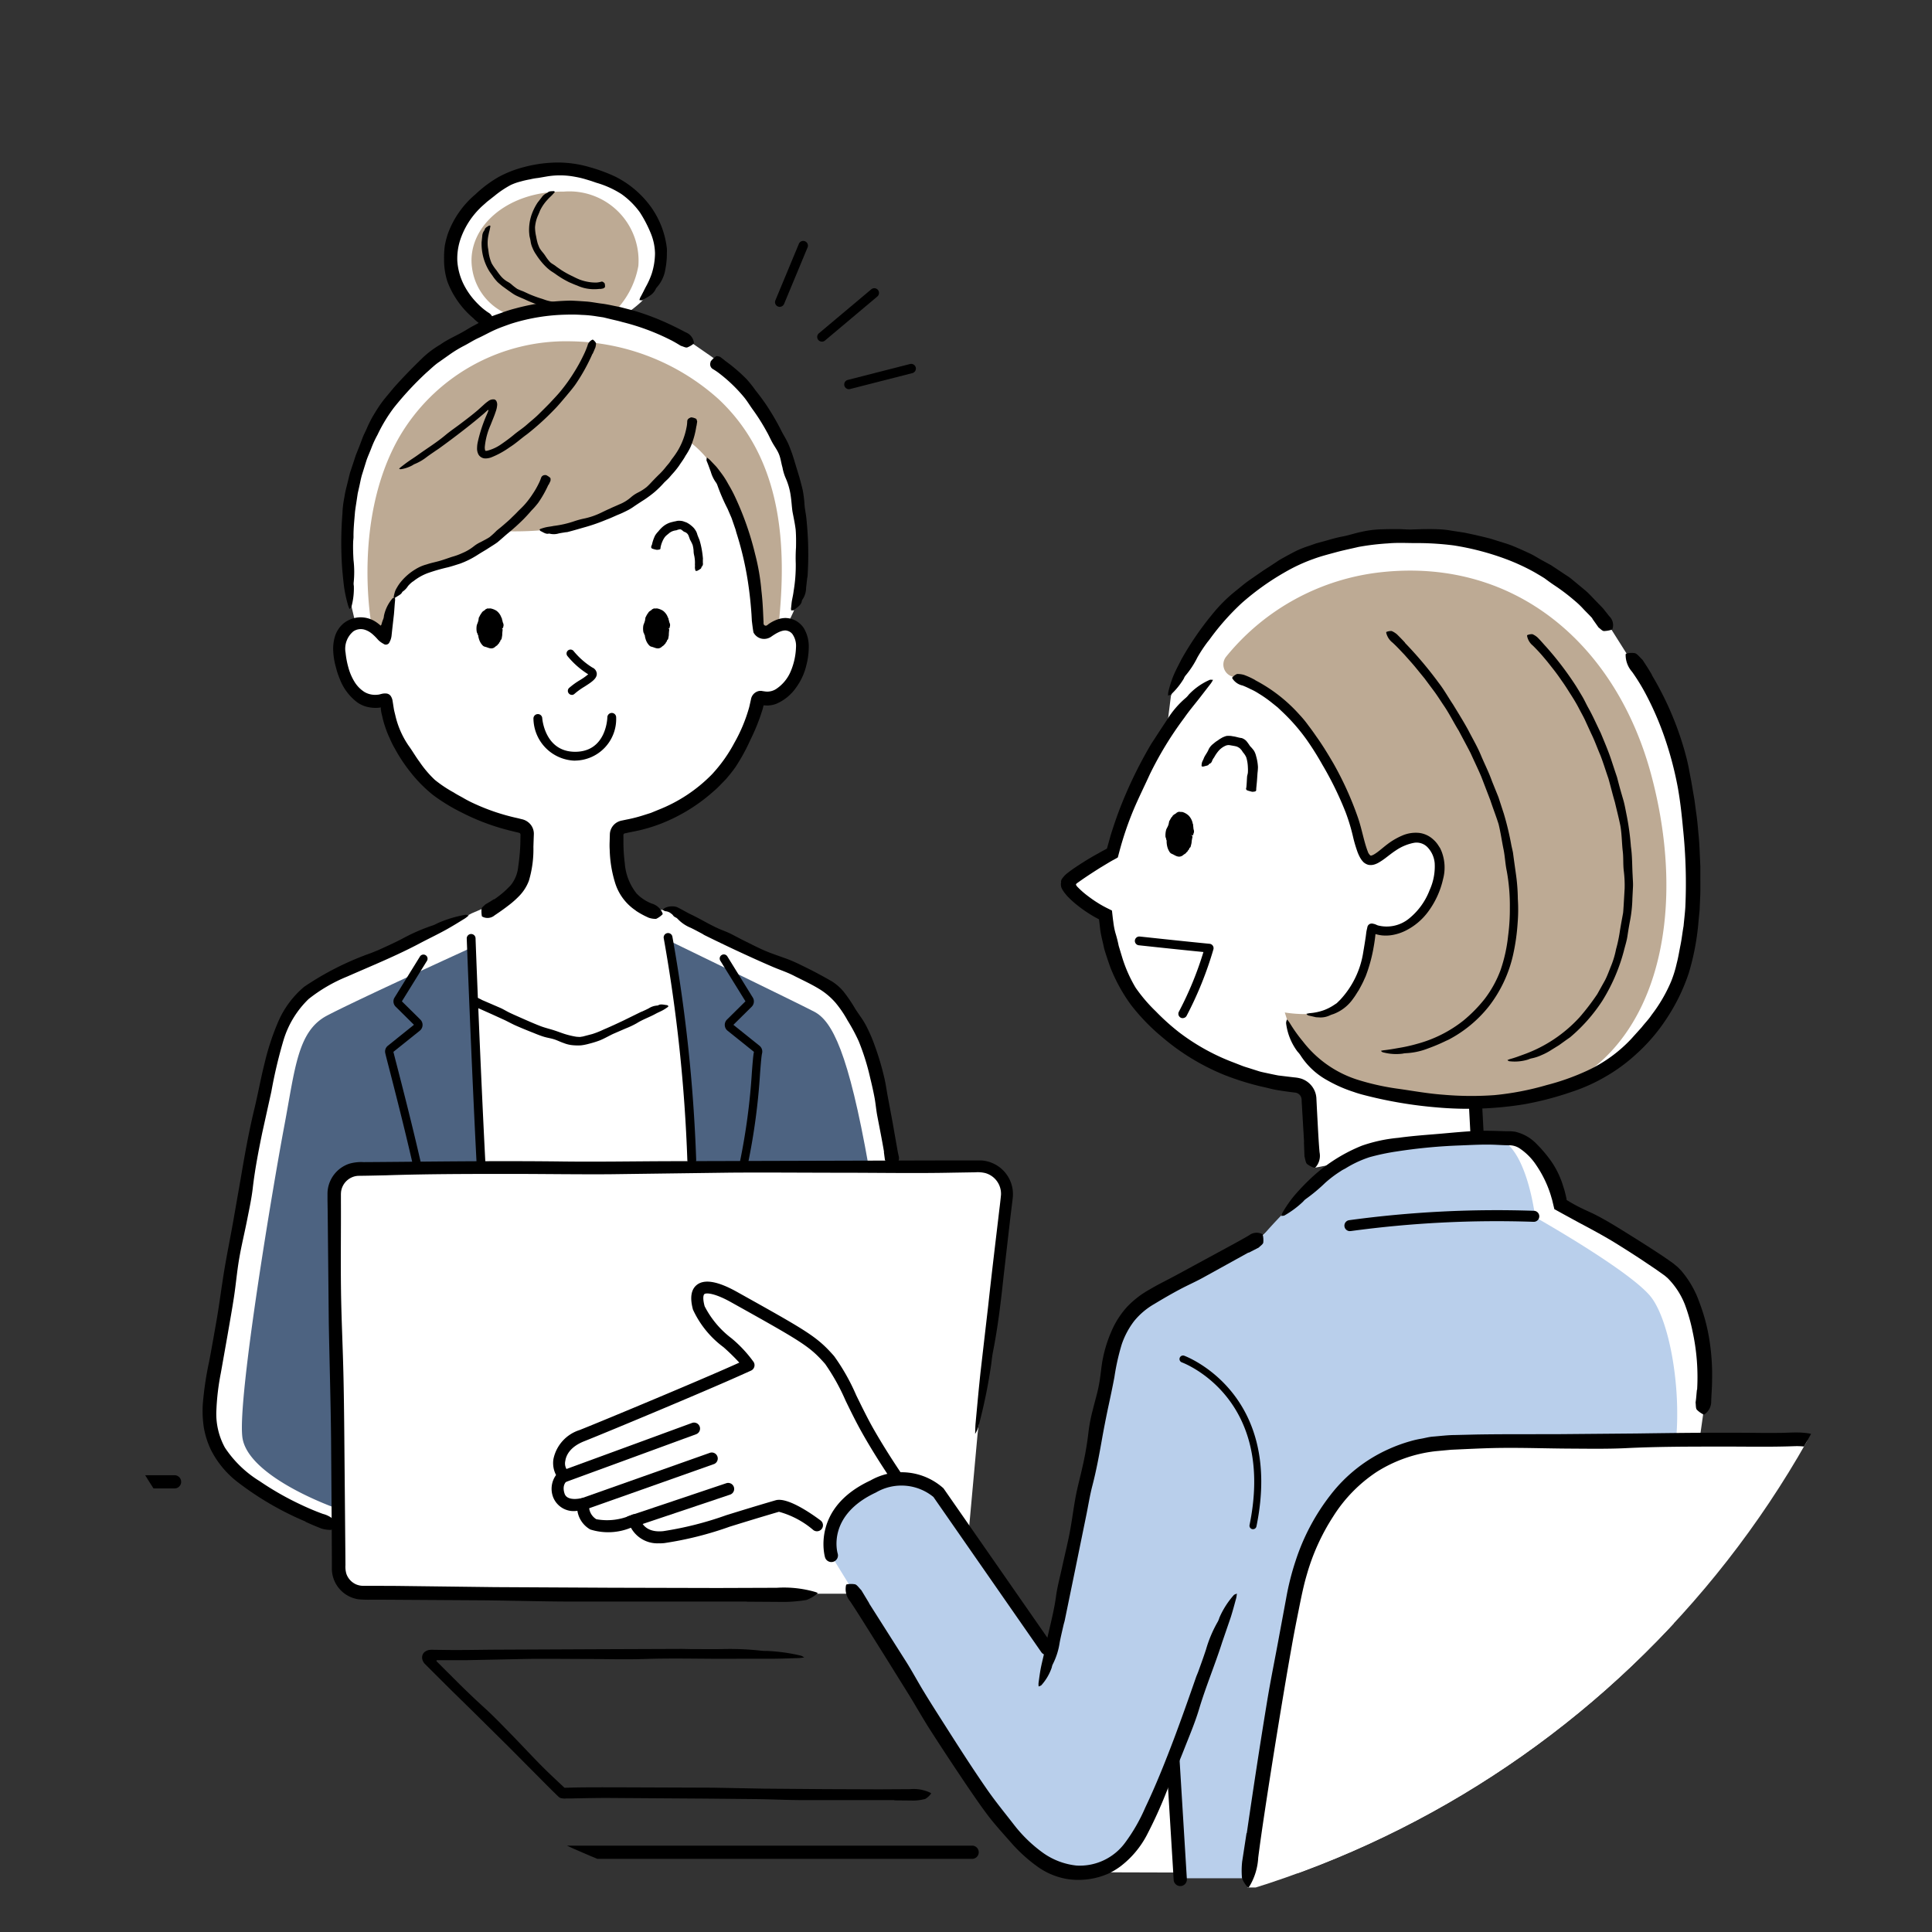 <svg xmlns="http://www.w3.org/2000/svg" xmlns:xlink="http://www.w3.org/1999/xlink" width="120.001" height="120" viewBox="0 0 120.001 120">
  <rect x="0" y="0" width="120.001" height="120" fill="#333333" stroke="none"/>
  <defs>
    <clipPath id="clip-path">
      <path id="パス_46914" data-name="パス 46914" d="M65.659,0a60,60,0,1,0,60,60A60,60,0,0,0,65.659,0Z" fill="none"/>
    </clipPath>
  </defs>
  <g id="採用力強化" transform="translate(-5.658)" clip-path="url(#clip-path)">
    <path id="パス_46849" data-name="パス 46849" d="M54.6,38.728l.358-.769a18.612,18.612,0,0,0-.8-10.551,13.46,13.46,0,0,0-4.325-5.271l-1.1-.763a13.977,13.977,0,0,0-4.268-1.834,7.619,7.619,0,0,0,1.041-.812,4.833,4.833,0,0,0,1.06-3.313c-.33-2.825-2.914-4.9-6.613-4.9-3.179,0-6.358,2.53-6.323,5.341a5.144,5.144,0,0,0,2.642,4.177s.064.027.174.067a16.269,16.269,0,0,0-2.723,1.366c-6.886,4.277-7.232,11.573-6.2,16.341l.253,1.075c-.93.239-1.126,1.257-.765,2.531a3.256,3.256,0,0,0,1.267,1.942,1.612,1.612,0,0,0,1.2.11c.086-.04.182-.029.195.064.49,3.454,2.917,6.8,8.3,7.833a.475.475,0,0,1,.4.451c.038,2.272,0,3.035-1.088,3.945a8.1,8.1,0,0,1-1.709,1.126L46.8,56.819c-1.456-.682-2.832-.8-2.811-4.993a.468.468,0,0,1,.374-.456,10.242,10.242,0,0,0,8.335-7.881A.237.237,0,0,1,53,43.312c.956.289,2.018-.685,2.362-1.9.361-1.274.174-2.482-.765-2.685" fill="#fff"/>
    <path id="パス_46850" data-name="パス 46850" d="M66.483,72.571H61.218l-.024-.2a39.366,39.366,0,0,0-1.832-7.649c-1.207-2.9-2.172-3.684-4.731-4.746s-7.031-3.41-7.031-3.41l-1.549-.09L41.578,53.9,34.97,56.723s-4.376,2.333-7.369,3.492-4.022,2.155-4.939,5.438S20.055,78.3,19.122,83.8c-.531,3.133-1.287,5.6,1.48,7.788a20.271,20.271,0,0,0,5.99,3.14l.028,2.692A1.585,1.585,0,0,0,28.2,98.99H65.477l.9-9.909,1.679-14.745a1.586,1.586,0,0,0-1.575-1.765" fill="#fff"/>
    <path id="パス_46851" data-name="パス 46851" d="M110.924,55.353c.048-8.447-2.815-13.019-4.243-14.771l-.924-1.463c-4.006-6.139-13.9-6.941-19.261-4.621a14.216,14.216,0,0,0-8.112,8.747l-.321,2.565a25.567,25.567,0,0,0-3.221,7.249,12.941,12.941,0,0,0-2.834,1.777c-.145.3,1.333,1.474,2.351,1.966.2,5.8,5.54,10.134,11.76,10.538a.967.967,0,0,1,.909.888c.067.876.17,2.38.249,4.311l10.136-1.946L97.3,68.361c7.2-.083,13.572-3.687,13.625-13.008" fill="#fff"/>
    <path id="パス_46852" data-name="パス 46852" d="M74.212,86.746c.579-2.96.9-4.762,2.767-5.985s7.128-4.055,7.128-4.055l1.271-1.094s2.285-3.7,5.76-4.408a40.2,40.2,0,0,1,8.35-.563c1.288,0,2.623,2.091,3.074,4.183l1.705.933s3.668,2.188,5.02,3.153,2.864,4.248,2.156,8.946l-4.027,28.534-34.427-.1c-3.222.442-5.78-3.757-8.387-7.812-2.568-4-6.335-10.079-6.335-10.079l-.975-1.784s-.827-2.689,2.6-4.281a3.516,3.516,0,0,1,4.058.385l6.725,9.67Z" fill="#fff"/>
    <path id="パス_46853" data-name="パス 46853" d="M83.147,117.236c.75-5.53,2.406-15.951,2.923-18.536.675-3.378,3.185-9.074,9.653-9.171s18.616,0,21.319-.1c0,0,4.263-.338,4.36,4.875s-1.706,8.688-3.154,16.6c-.631,3.45-.987,4.443-1.188,6.317Z" fill="#fff"/>
    <path id="パス_46854" data-name="パス 46854" d="M41.125,21.2A13.991,13.991,0,0,1,50.3,24.8c4.006,3.765,4.231,9.219,3.717,14.046l-.837.418-.386-.418s-.451-8.769-4.441-11.5c0,0-1.8,5.937-11.391,5.648a8.982,8.982,0,0,1-3.379,1.962c-2.156.708-3.025,1.094-3.6,2.607s-.354,1.995-.354,1.995l-.9-.772S27.53,32.318,30.426,27.2a11.992,11.992,0,0,1,10.7-6" fill="#bdaa94"/>
    <path id="パス_46855" data-name="パス 46855" d="M37.537,19.639a3.627,3.627,0,0,1-2.558-2.993c-.354-2.445,2.075-4.778,5.711-4.746a4.3,4.3,0,0,1,4.618,4.618,5.358,5.358,0,0,1-1.673,3.024,14.226,14.226,0,0,0-6.1.1" fill="#bdaa94"/>
    <path id="パス_46856" data-name="パス 46856" d="M34.9,58.881s-7.095,3.234-8.93,4.2-1.979,3.283-2.654,6.854-2.9,16.8-2.607,19.308,5.841,4.44,5.841,4.44l-.135-19.621a1.476,1.476,0,0,1,1.461-1.487l7.7-.081Z" fill="#4d6381"/>
    <path id="パス_46857" data-name="パス 46857" d="M47.255,58.447s7.868,3.813,8.978,4.392,2.124,2.51,3.379,9.606H48.655s-.579-8.978-1.4-14" fill="#4d6381"/>
    <path id="パス_46858" data-name="パス 46858" d="M85.612,63.37s1.416,5.47,12.614,5.149c9.489-.273,12.727-10.1,10.008-20.337C106.1,40.14,99.867,34.65,91.5,35.535a14.41,14.41,0,0,0-9.684,5.253.778.778,0,0,0,.372,1.23c1.947.613,6.025,2.9,8.459,11.457a3.13,3.13,0,0,0,1.327-.8c.845-.724,2.414-1.159,2.921.313A3.833,3.833,0,0,1,93.118,57.4c-1.641.917-2.277.273-2.277.273s-.29,3.21-1.472,4.465-3.91.748-3.91.748Z" fill="#bdaa94"/>
    <path id="パス_46859" data-name="パス 46859" d="M83.81,77.078a31.734,31.734,0,0,1,5.084-4.827c2.06-1.287,7.16-1.544,9.348-1.609S101.01,75.6,101.01,75.6s5.711,3.218,7.127,4.875c1.153,1.35,1.947,5.486,1.625,8.962H95.723s-7.73.193-9.6,9.525-2.961,17.7-2.961,17.7h-4.2l-.515-7.031L76.274,114a4.928,4.928,0,0,1-2.182,2.208l-.837.177s-1.995,1.368-5.47-3.459S57.423,96.836,57.423,96.836a3.866,3.866,0,0,1,2.06-4.5c2.96-1.545,4.464.384,4.464.384l6.927,9.784s3.411-16.347,3.99-18.663,1.8-3.025,3.99-4.184,4.956-2.574,4.956-2.574" fill="#b9cfeb"/>
    <path id="パス_46860" data-name="パス 46860" d="M36.767,39.026c0,.532-.307,1.06-.675,1.057s-.661-.536-.66-1.068.307-1.06.676-1.056.663.535.659,1.067"/>
    <path id="パス_46861" data-name="パス 46861" d="M36.794,39.026,36.673,39c-.055-.012-.068-.026-.056-.044a.11.11,0,0,0,.022-.037.218.218,0,0,0-.005-.119c0-.007-.01-.013-.015-.019s-.017-.014-.013-.022a.341.341,0,0,0-.023-.2.784.784,0,0,0-.062-.127c-.009-.022,0-.056-.014-.075-.067-.064-.1-.148-.167-.2-.02-.017-.039-.034-.059-.048a.078.078,0,0,0-.067-.022c-.021.006-.032-.015-.05-.026a.115.115,0,0,0-.12,0,.162.162,0,0,1-.1.026c-.016,0-.021.023-.035.028a.2.2,0,0,0-.1.082.863.863,0,0,0-.085.136c-.011.038-.033.068-.043.1a1.065,1.065,0,0,0-.025.137.136.136,0,0,1-.024.044.083.083,0,0,0-.018.068c.007.027-.017.047-.027.071,0,0-.013.006-.01.01.038.049-.032.077-.04.119s-.035.055-.022.083a.213.213,0,0,1,.012.069.051.051,0,0,1-.02.05.031.031,0,0,0,0,.051c.019.016.015.032.021.049a.215.215,0,0,0,.027.049.051.051,0,0,1,.009.018,1.048,1.048,0,0,0,.048.163c.008.02.031.035.029.057a.127.127,0,0,0,0,.064.1.1,0,0,0,.019.033.087.087,0,0,1,.021.108c0,.008.005.011.006.018a.422.422,0,0,0,.007.061c0,.007,0,.013.01.015.031.011.035.038.043.066a.12.12,0,0,0,.07.071c.082.035.145.072.216.1a.214.214,0,0,0,.087.012.1.1,0,0,0,.039-.024c.017-.011.042.008.064,0a.117.117,0,0,0,.1-.059.454.454,0,0,1,.08-.106c.018-.028.057-.042.063-.081.014-.069.069-.114.088-.18a1.063,1.063,0,0,0,.04-.157.286.286,0,0,0-.017-.089.038.038,0,0,1,0-.015c.012-.028-.008-.062-.014-.092a.191.191,0,0,1,0-.1c0-.019.03-.035.079-.051s.069-.026.1-.04c.1,0,.1,0,.117.025a.156.156,0,0,1,.012.119c-.006.025,0,.051-.007.076a1.8,1.8,0,0,0-.011.2v0c-.007.051-.014.1-.026.155a.582.582,0,0,1-.017.083.185.185,0,0,1-.027.047c-.011.015-.04.022-.04.043,0,.066-.056.1-.081.155-.017.03-.023.073-.07.078-.028.083-.115.107-.176.168a.373.373,0,0,1-.222.1.532.532,0,0,1-.187-.031c-.053-.017-.1-.034-.153-.053a1.033,1.033,0,0,1-.141-.042.392.392,0,0,1-.1-.085.93.93,0,0,1-.164-.26,1.341,1.341,0,0,1-.08-.275.192.192,0,0,0-.028-.1c-.037-.043-.016-.1-.065-.141,0,0,0-.007,0-.011a1.162,1.162,0,0,1-.007-.424c.015-.07.051-.135.07-.2.01-.04.028-.077.035-.116.009-.057.015-.117.026-.177l.005-.01c.039-.047.052-.108.088-.156.026-.03.02-.083.072-.095.027-.107.137-.151.222-.217.018-.013.027-.043.051-.047.044-.009.076-.05.126-.04s.117-.01.175,0a1.038,1.038,0,0,1,.356.142.882.882,0,0,1,.307.428.421.421,0,0,1,.034.052c0,.013-.007.031,0,.044.033.076.035.159.068.235a.3.3,0,0,1,.009.244c-.007.014,0,.028,0,.042s-.008.034-.119.049"/>
    <path id="パス_46862" data-name="パス 46862" d="M47.114,39.026c0,.532-.307,1.06-.675,1.057s-.661-.536-.66-1.068.307-1.06.676-1.056.663.535.659,1.067"/>
    <path id="パス_46863" data-name="パス 46863" d="M47.141,39.026,47.02,39c-.055-.012-.068-.026-.056-.044a.11.11,0,0,0,.022-.037.218.218,0,0,0-.005-.119c0-.007-.01-.013-.015-.019s-.017-.014-.013-.022a.341.341,0,0,0-.023-.2.784.784,0,0,0-.062-.127c-.009-.022,0-.056-.013-.075-.068-.064-.1-.148-.168-.2a.652.652,0,0,0-.059-.048.078.078,0,0,0-.067-.022c-.021.006-.032-.015-.049-.026a.115.115,0,0,0-.12,0,.167.167,0,0,1-.1.026c-.016,0-.021.023-.035.028a.2.2,0,0,0-.1.082.863.863,0,0,0-.085.136c-.011.038-.033.068-.043.1a1.065,1.065,0,0,0-.025.137.136.136,0,0,1-.024.044.079.079,0,0,0-.017.068c.006.027-.018.047-.028.071,0,0-.013.006-.01.01.038.049-.031.077-.04.119s-.035.055-.022.083a.213.213,0,0,1,.012.069.049.049,0,0,1-.02.05.031.031,0,0,0,0,.051c.019.016.015.032.021.049a.215.215,0,0,0,.027.049.051.051,0,0,1,.009.018,1.048,1.048,0,0,0,.048.163c.008.02.031.035.029.057a.127.127,0,0,0,0,.064.1.1,0,0,0,.019.033.087.087,0,0,1,.021.108c0,.008.005.011.006.018a.422.422,0,0,0,.007.061c0,.007,0,.013.011.015.03.011.035.038.042.066a.12.12,0,0,0,.07.071c.082.035.145.072.216.1a.214.214,0,0,0,.087.012.1.1,0,0,0,.039-.024c.017-.011.042.008.064,0a.117.117,0,0,0,.1-.059.454.454,0,0,1,.08-.106c.018-.028.057-.042.063-.081.014-.069.069-.114.088-.18a.951.951,0,0,0,.04-.157.238.238,0,0,0-.017-.089.026.026,0,0,1,0-.015c.011-.028-.008-.062-.015-.092a.191.191,0,0,1,0-.1c0-.019.03-.035.079-.051s.069-.026.1-.04c.1,0,.1,0,.117.025a.156.156,0,0,1,.012.119c-.006.025,0,.051-.007.076a1.584,1.584,0,0,0-.01.2v0c-.007.051-.014.1-.026.155a.582.582,0,0,1-.017.083.159.159,0,0,1-.027.047c-.011.015-.039.022-.04.043,0,.066-.055.1-.081.155-.017.03-.022.073-.07.078-.028.083-.115.107-.176.168a.373.373,0,0,1-.222.1.532.532,0,0,1-.187-.031c-.053-.017-.1-.034-.153-.053a1.077,1.077,0,0,1-.141-.042.392.392,0,0,1-.1-.085.93.93,0,0,1-.164-.26,1.341,1.341,0,0,1-.08-.275c-.006-.036,0-.074-.028-.1s-.016-.1-.065-.141c0,0,0-.007,0-.011a1.162,1.162,0,0,1-.007-.424c.015-.07.051-.135.07-.2.011-.04.028-.077.035-.116.009-.057.015-.117.027-.177l0-.01c.039-.047.052-.108.088-.156.026-.03.02-.083.072-.095.027-.107.137-.151.222-.217.018-.013.027-.043.051-.047.044-.009.076-.05.126-.04s.117-.01.176,0a1.041,1.041,0,0,1,.355.142.89.89,0,0,1,.308.428c.009.018.027.033.033.052s-.007.031,0,.044c.033.076.035.159.069.235a.308.308,0,0,1,.008.244.061.061,0,0,0,0,.042c.007.026-.008.034-.119.049"/>
    <path id="パス_46864" data-name="パス 46864" d="M41.174,43.16A.243.243,0,0,1,41,43.084.246.246,0,0,1,41,42.736a4.63,4.63,0,0,1,.693-.5,3.926,3.926,0,0,0,.5-.353,5.252,5.252,0,0,1-1.286-1.131.246.246,0,1,1,.374-.32,4.756,4.756,0,0,0,1.17,1.031.45.45,0,0,1,.275.379c.012.311-.331.53-.765.808a4.353,4.353,0,0,0-.619.446.247.247,0,0,1-.17.068"/>
    <path id="パス_46865" data-name="パス 46865" d="M46.147,33.854a2.533,2.533,0,0,1,.2-.592,1.478,1.478,0,0,1,.2-.253,2.175,2.175,0,0,1,.254-.273,1.368,1.368,0,0,1,.643-.32c.07-.024.141-.029.213-.048a.641.641,0,0,1,.216-.022,1.046,1.046,0,0,1,.2.026c.074.026.145.052.219.077a1.49,1.49,0,0,1,.344.234.951.951,0,0,1,.207.235.8.8,0,0,1,.123.269c.04.123.091.232.137.35a4.928,4.928,0,0,1,.147.617q.048.278.07.553c0,.018-.006.036-.005.055,0,.066,0,.132,0,.2a.26.26,0,0,1-.08.249.047.047,0,0,0-.012.036c0,.08-.148.14-.242.2a.474.474,0,0,1-.1.018c-.01-.012-.026-.023-.029-.034a.889.889,0,0,1-.032-.16c0-.067.01-.136,0-.2a2.094,2.094,0,0,0-.041-.553,1.3,1.3,0,0,1-.041-.322,2.012,2.012,0,0,0-.059-.347,2.52,2.52,0,0,0-.161-.325c-.033-.093-.063-.175-.093-.257a.4.4,0,0,0-.231-.222.279.279,0,0,1-.127-.081c-.054-.023-.083-.084-.167-.086a.619.619,0,0,0-.215.055.424.424,0,0,1-.1.015.936.936,0,0,1-.091.024.8.8,0,0,0-.33.194,1.292,1.292,0,0,0-.189.166,1.238,1.238,0,0,0-.165.278,1.734,1.734,0,0,0-.1.286.748.748,0,0,0-.029.169c0,.047-.043.076-.192.084a.273.273,0,0,1-.049,0,1.668,1.668,0,0,1-.274-.074c-.048-.021-.047-.058-.067-.086v-.008c.011-.043.023-.084.036-.125Z"/>
    <path id="パス_46866" data-name="パス 46866" d="M45.152,56.559a3.2,3.2,0,0,1-1.3-1.762,7.5,7.5,0,0,1-.323-2,4.639,4.639,0,0,1-.006-.486l.015-.513a.9.9,0,0,1,.427-.711.965.965,0,0,1,.193-.089c.037-.012.061-.017.11-.029l.07-.014.223-.047a8.832,8.832,0,0,0,1.019-.257l.5-.158.488-.2a9.513,9.513,0,0,0,3.3-2.186,9.181,9.181,0,0,0,1.4-1.962,9.77,9.77,0,0,0,.886-2.086,2.626,2.626,0,0,0,.067-.257l.08-.354a.637.637,0,0,1,.4-.5.548.548,0,0,1,.327-.021l.174.024.087.007a1.026,1.026,0,0,0,.569-.158,2.454,2.454,0,0,0,.917-1.111A4.215,4.215,0,0,0,55.1,40.2a1.268,1.268,0,0,0-.233-.829.594.594,0,0,0-.276-.184l-.084-.022a.521.521,0,0,0-.07-.006.8.8,0,0,0-.171.021,1.4,1.4,0,0,0-.269.1c-.047.022-.094.047-.141.074s-.179.108-.274.176a.777.777,0,0,1-.631.136.744.744,0,0,1-.494-.387c-.041-.229-.071-.482-.1-.717l-.022-.4c-.037-.535-.089-1.069-.161-1.6a19.974,19.974,0,0,0-.769-3.451c-.034-.11-.056-.225-.1-.333l-.207-.6-.249-.577a11.925,11.925,0,0,1-.63-1.455.661.661,0,0,0-.107-.2,2.132,2.132,0,0,1-.307-.65c-.084-.214-.154-.435-.251-.656-.029-.068,0-.148.007-.223a1.7,1.7,0,0,1,.19.151l.394.414c.122.146.235.3.349.453a5.05,5.05,0,0,1,.391.62c.124.21.243.423.351.641a18.586,18.586,0,0,1,1.323,3.716,13.528,13.528,0,0,1,.393,2.285c.05.42.08.842.1,1.265l.028.606c.013.1-.025.223.075.277s.172-.027.233-.077a2.271,2.271,0,0,1,.418-.235,1.658,1.658,0,0,1,.621-.148,1.42,1.42,0,0,1,.665.171,1.437,1.437,0,0,1,.5.472,2.217,2.217,0,0,1,.3,1.192,4.617,4.617,0,0,1-.157,1.128,3.816,3.816,0,0,1-.633,1.364,2.881,2.881,0,0,1-1.235,1.006,1.629,1.629,0,0,1-.412.095,1,1,0,0,1-.211.005l-.117-.006a.035.035,0,0,0-.049.027l0,.006-.009.035-.039.155a12.184,12.184,0,0,1-.752,1.894,11.905,11.905,0,0,1-.942,1.722,9.365,9.365,0,0,1-.624.784c-.238.235-.459.489-.715.7a10.852,10.852,0,0,1-3.373,2.059,10.634,10.634,0,0,1-1.05.33c-.354.091-.715.15-1.07.232-.089.011-.1.034-.123.085-.005-.011,0,.138,0,.231v.309a10.44,10.44,0,0,0,.082,1.219A3.431,3.431,0,0,0,45.2,55.5a2.613,2.613,0,0,0,.946.624,1.017,1.017,0,0,1,.655.579c.009.029.027.072.011.085a1.385,1.385,0,0,1-.4.284,1.243,1.243,0,0,1-.459-.07.207.207,0,0,1-.046-.02,5.212,5.212,0,0,1-.761-.419Z"/>
    <path id="パス_46867" data-name="パス 46867" d="M36.343,55.869a5.739,5.739,0,0,0,1.044-.894,2.134,2.134,0,0,0,.457-1.134,12.958,12.958,0,0,0,.133-1.419l.011-.568a.12.12,0,0,0-.068-.119l-.017-.006s-.018,0,0,0l-.035-.01-.141-.033-.282-.069a13.83,13.83,0,0,1-3.136-1.163,11.33,11.33,0,0,1-1.75-1.071A8.682,8.682,0,0,1,31.184,48a10.254,10.254,0,0,1-1.006-1.511,5.767,5.767,0,0,1-.315-.635A5.56,5.56,0,0,1,29.6,45.2a5.82,5.82,0,0,1-.195-.682c-.026-.116-.06-.23-.074-.346l-.013-.089a.421.421,0,0,1-.008-.058v-.039a.094.094,0,0,0,0-.041c-.009-.011-.024-.005-.035,0l-.038.009a2.472,2.472,0,0,1-.271.014,2.3,2.3,0,0,1-.569-.08,1.865,1.865,0,0,1-.538-.255,3.286,3.286,0,0,1-1.106-1.483c-.058-.137-.107-.276-.152-.418l-.032-.11-.024-.09-.057-.213a4.419,4.419,0,0,1-.133-.892,2.623,2.623,0,0,1,.1-.872A1.725,1.725,0,0,1,27,38.717a1.744,1.744,0,0,1,.444-.257,1.764,1.764,0,0,1,.5-.114,1.735,1.735,0,0,1,.969.226,2.158,2.158,0,0,1,.291.205l.078.063v0l0,.008c.005.006.012.027.017.01s0-.016.013-.017.009,0,.017-.014.016-.006.032-.076a2.568,2.568,0,0,1,.107-.313.675.675,0,0,0,.037-.186,2.445,2.445,0,0,1,.511-1.06c.032-.05.113-.063.172-.092a1.173,1.173,0,0,1,.01.186c-.031.287-.044.577-.071.865-.048.436-.1.867-.145,1.3a1.109,1.109,0,0,1-.091.356c-.046.082-.061.18-.194.221s-.19-.027-.272-.069a1.313,1.313,0,0,1-.287-.223,3.412,3.412,0,0,0-.254-.266l-.11-.1-.085-.065a1.337,1.337,0,0,0-.361-.187.823.823,0,0,0-.725.1,1.4,1.4,0,0,0-.479,1.334,5.289,5.289,0,0,0,.177.924,3.359,3.359,0,0,0,.363.851,1.965,1.965,0,0,0,.628.652,1.311,1.311,0,0,0,.787.174l.084-.008c.065-.009.124-.029.187-.043a.827.827,0,0,1,.324-.024.37.37,0,0,1,.25.149.729.729,0,0,1,.117.3l.083.527c.025.126.058.25.088.375a5.472,5.472,0,0,0,.834,1.9c.235.32.43.671.671.991a6.681,6.681,0,0,0,.951,1.12,7.806,7.806,0,0,0,1.179.787c.2.133.416.235.622.357a7.166,7.166,0,0,0,.641.329,13,13,0,0,0,2.737.913l.211.054a.959.959,0,0,1,.4.183.911.911,0,0,1,.359.734c-.01.268-.019.535-.028.8a6.821,6.821,0,0,1-.281,2.11,2.745,2.745,0,0,1-.544.884,5.686,5.686,0,0,1-.723.649c-.277.215-.565.417-.86.613a.68.68,0,0,1-.728.1c-.025-.013-.063-.03-.065-.05a1.665,1.665,0,0,1-.018-.46c.021-.1.154-.177.233-.265a.1.1,0,0,1,.03-.019q.255-.143.5-.306Z"/>
    <path id="パス_46868" data-name="パス 46868" d="M42.455,21.979a11.61,11.61,0,0,1-1,1.82c-.188.284-.416.539-.629.8-.256.3-.5.6-.778.878a16.162,16.162,0,0,1-1.65,1.491c-.366.262-.7.574-1.082.812a5.4,5.4,0,0,1-1.149.63,1.082,1.082,0,0,1-.361.065.5.5,0,0,1-.422-.233.773.773,0,0,1-.094-.405,2.028,2.028,0,0,1,.032-.329,9.049,9.049,0,0,1,.591-1.8c.024-.06.047-.119.07-.178a.162.162,0,0,0,.009-.046c.009-.042-.048-.013-.059.005L35.7,25.7l-.4.336c-.28.232-.564.457-.85.679q-.77.6-1.555,1.164l-.16.106c-.19.133-.384.261-.57.4a3.128,3.128,0,0,1-.761.442.471.471,0,0,0-.11.064,2.165,2.165,0,0,1-.731.252c-.038.011-.079-.014-.118-.024a.946.946,0,0,1,.089-.09c.157-.121.313-.244.474-.357.208-.147.424-.28.629-.43.557-.4,1.148-.764,1.678-1.208.309-.26.65-.486.972-.733.354-.267.707-.535,1.044-.823l.279-.251.152-.138a2.325,2.325,0,0,1,.213-.167.508.508,0,0,1,.391-.112.22.22,0,0,1,.138.135.49.49,0,0,1,.036.189,1.521,1.521,0,0,1-.09.427l-.067.193-.051.133-.207.521a4.287,4.287,0,0,0-.355,1.35.635.635,0,0,0,.028.231c.005,0,.009.011.017.012a.331.331,0,0,0,.11-.007,2.664,2.664,0,0,0,.863-.4c.271-.187.537-.379.788-.59s.538-.391.787-.611.507-.421.743-.654.469-.462.7-.7c.249-.273.511-.535.739-.826a10.368,10.368,0,0,0,.765-1.08,10.217,10.217,0,0,0,.58-1.049c.1-.2.186-.406.26-.615a.539.539,0,0,1,.287-.362c.015-.007.037-.019.046-.011a.6.6,0,0,1,.186.2c.027.061-.01.17-.02.258a.117.117,0,0,1-.009.024c-.057.133-.11.269-.173.4Z"/>
    <path id="パス_46869" data-name="パス 46869" d="M47.339,21.131A14.15,14.15,0,0,0,44.3,20c-.256-.077-.517-.127-.777-.193l-.391-.095-.4-.06a7.015,7.015,0,0,0-.926-.092,9.28,9.28,0,0,0-.929-.017,12.165,12.165,0,0,0-3.49.569c-.34.121-.681.239-1.009.387s-.644.326-.97.479c-.311.138-.6.328-.9.485a7.484,7.484,0,0,0-.874.524l-.772.544c-.255.184-.478.408-.715.612a19.714,19.714,0,0,0-2.021,2.176,9.709,9.709,0,0,0-1.02,1.687,6.262,6.262,0,0,0-.366.783c-.1.269-.224.532-.319.805l-.257.827c-.09.274-.134.562-.2.842l-.086.378-.058.384c-.037.256-.082.511-.112.768-.04.517-.1,1.032-.093,1.552,0,.1-.017.2-.021.307-.014.373,0,.748.02,1.12a6.321,6.321,0,0,1,.01,1.422.749.749,0,0,0,.012.2,4.355,4.355,0,0,1-.143,1.27c-.01.066-.079.113-.121.17a1.3,1.3,0,0,1-.084-.2,9.221,9.221,0,0,1-.227-.97c-.069-.422-.1-.848-.144-1.273a22.83,22.83,0,0,1,.009-3.479,6.282,6.282,0,0,1,.121-1.019c.048-.341.142-.674.223-1.008.045-.182.086-.366.136-.547l.179-.535.175-.536.21-.523c.07-.184.139-.368.209-.553s.164-.359.244-.539a7.211,7.211,0,0,1,.549-1.053,8.241,8.241,0,0,1,.537-.785l.607-.733c.551-.619,1.128-1.21,1.725-1.79a5.815,5.815,0,0,1,1.153-.88c.483-.347,1.035-.569,1.54-.868l.364-.219.375-.2c.25-.137.5-.275.759-.4s.542-.208.815-.308a7.787,7.787,0,0,1,.832-.261,14.022,14.022,0,0,1,3.433-.483c.325.012.647.034.969.057s.639.092.958.13c.379.047.753.144,1.129.211.372.1.743.187,1.109.3a15.668,15.668,0,0,1,1.932.752c.351.163.7.338,1.039.52a.806.806,0,0,1,.508.614c0,.029.011.072-.006.084a1.45,1.45,0,0,1-.409.241c-.1.027-.254-.065-.389-.1a.145.145,0,0,1-.034-.019c-.191-.117-.383-.231-.583-.334Z"/>
    <path id="パス_46870" data-name="パス 46870" d="M50.684,22.4a10.485,10.485,0,0,1,1.346,1.148,7.389,7.389,0,0,1,.542.681c.208.261.408.527.6.8a15.394,15.394,0,0,1,.966,1.626c.166.344.386.666.53,1.022a9.936,9.936,0,0,1,.355,1.025l.292.96c.07.256.138.512.2.771a7.764,7.764,0,0,1,.106.788c.012.351.1.7.13,1.046.061.613.1,1.228.107,1.844.011.551-.006,1.1-.038,1.655,0,.054-.022.107-.028.162-.022.2-.044.392-.066.593a1.291,1.291,0,0,1-.232.728.257.257,0,0,0-.035.1c-.042.244-.3.387-.491.543-.028.024-.107.017-.162.024a.443.443,0,0,1-.018-.11c.022-.157.03-.319.055-.478.036-.2.086-.407.109-.614a9.579,9.579,0,0,0,.133-1.7A9.954,9.954,0,0,1,55.1,34c.007-.368.008-.737-.021-1.1-.046-.383-.13-.76-.2-1.136-.042-.3-.056-.609-.1-.911A4.133,4.133,0,0,0,54.46,29.7a2.916,2.916,0,0,1-.2-.662c-.079-.267-.11-.554-.214-.815s-.267-.473-.4-.707-.236-.485-.373-.718a12.459,12.459,0,0,0-.862-1.364c-.177-.244-.332-.507-.524-.744a9.414,9.414,0,0,0-1.488-1.448,3.919,3.919,0,0,0-.452-.313.343.343,0,0,1-.159-.417.175.175,0,0,1,.02-.074,1.587,1.587,0,0,1,.314-.3c.076-.043.162.006.245.016a.044.044,0,0,1,.019.012c.1.074.2.148.294.225Z"/>
    <path id="パス_46871" data-name="パス 46871" d="M35.1,19.8a5.539,5.539,0,0,1-1.649-2.3,4.409,4.409,0,0,1-.211-1.4,5.58,5.58,0,0,1,.043-.815,5.074,5.074,0,0,1,.2-.787,5.814,5.814,0,0,1,1.708-2.431,7.567,7.567,0,0,1,1.442-1.077,6.965,6.965,0,0,1,1.588-.617,8.247,8.247,0,0,1,1.57-.259,6.966,6.966,0,0,1,2.484.266,10.262,10.262,0,0,1,1.579.58,6.1,6.1,0,0,1,2.268,1.937,5.5,5.5,0,0,1,.957,2.536,2.615,2.615,0,0,1,0,.28,4.964,4.964,0,0,1-.094,1.006,2.176,2.176,0,0,1-.52,1.118.542.542,0,0,0-.093.146c-.173.35-.526.48-.815.657-.045.028-.122,0-.184,0a.864.864,0,0,1,.051-.156c.123-.218.231-.441.343-.659a4.839,4.839,0,0,0,.38-.853,4.332,4.332,0,0,0,.195-1.228,3.43,3.43,0,0,0-.254-1.232,7.9,7.9,0,0,0-.68-1.314,4.913,4.913,0,0,0-1.155-1.147,5.886,5.886,0,0,0-1.554-.7l-.322-.111-.33-.1a5.42,5.42,0,0,0-.669-.158,4.938,4.938,0,0,0-1.789-.016l-.5.086a3.931,3.931,0,0,0-.5.086,6.011,6.011,0,0,0-.612.141,3.306,3.306,0,0,0-.594.211,6.119,6.119,0,0,0-1.005.673l-.477.375c-.146.138-.306.263-.444.408a4.958,4.958,0,0,0-1.221,1.978,3.789,3.789,0,0,0-.174,1.273,3.838,3.838,0,0,0,.42,1.514,4.658,4.658,0,0,0,.864,1.171,4.049,4.049,0,0,0,.635.527.592.592,0,0,1,.313.52c0,.026.005.066-.009.079a1.106,1.106,0,0,1-.363.276c-.1.033-.231-.048-.346-.083a.148.148,0,0,1-.03-.021c-.157-.118-.307-.243-.453-.372Z"/>
    <path id="パス_46872" data-name="パス 46872" d="M42.913,17.941a2.651,2.651,0,0,1-.969-.051,2.707,2.707,0,0,1-.438-.155c-.168-.058-.327-.134-.488-.2a5.819,5.819,0,0,1-.855-.514c-.082-.06-.168-.113-.253-.168s-.163-.123-.242-.189a3.776,3.776,0,0,1-.4-.423,4.488,4.488,0,0,1-.318-.441,1.918,1.918,0,0,1-.208-.383,1.473,1.473,0,0,1-.126-.421c-.014-.1-.037-.191-.06-.286s-.023-.2-.034-.292a2.982,2.982,0,0,1,.133-1.019,3.412,3.412,0,0,1,.4-.823c.017-.025.039-.046.056-.071l.2-.257a.688.688,0,0,1,.319-.256.15.15,0,0,0,.048-.034c.092-.094.244-.077.37-.088.019,0,.049.024.073.038a.215.215,0,0,1-.026.05c-.058.06-.112.126-.172.185-.076.076-.159.147-.229.23a2.661,2.661,0,0,0-.5.722c-.056.162-.138.311-.193.473a2.315,2.315,0,0,0-.111.545,2.673,2.673,0,0,0,.069.573,4.3,4.3,0,0,0,.1.446c.037.094.069.189.114.279a2.124,2.124,0,0,0,.178.245,2.411,2.411,0,0,1,.207.28,2.547,2.547,0,0,0,.264.341c.1.1.234.156.341.242s.229.163.344.245a5.726,5.726,0,0,0,.737.406,4.5,4.5,0,0,0,.43.2,2.889,2.889,0,0,0,.544.143,2.621,2.621,0,0,0,.5.036,1.49,1.49,0,0,0,.263-.046c.064-.027.125-.015.21.072.009.01.023.022.024.031a.614.614,0,0,1,.021.214c-.008.042-.063.064-.1.094l-.013,0a.894.894,0,0,1-.212.035Z"/>
    <path id="パス_46873" data-name="パス 46873" d="M40.8,19.23a5.214,5.214,0,0,1-.858-.061,3.573,3.573,0,0,1-.409-.11c-.156-.042-.312-.087-.466-.135a7.375,7.375,0,0,1-.85-.345c-.171-.073-.344-.143-.512-.227s-.3-.191-.444-.287l-.4-.289c-.1-.083-.205-.168-.3-.256a3.019,3.019,0,0,1-.256-.309c-.094-.15-.213-.286-.3-.442a3.278,3.278,0,0,1-.348-.877,3.357,3.357,0,0,1-.086-.841c0-.028.007-.055.009-.083.01-.1.02-.193.031-.3a.614.614,0,0,1,.132-.359.132.132,0,0,0,.022-.05c.028-.119.164-.177.263-.244.016-.01.055,0,.082,0a.187.187,0,0,1,.005.052c-.017.084-.033.168-.045.228a2.651,2.651,0,0,0-.068.29,2.265,2.265,0,0,0-.035.808c.032.154.037.314.073.467a2.51,2.51,0,0,0,.156.494,3.137,3.137,0,0,0,.307.445,3.7,3.7,0,0,0,.257.344,1.575,1.575,0,0,0,.434.361,1.26,1.26,0,0,1,.271.193,3.218,3.218,0,0,0,.323.248,3.482,3.482,0,0,0,.364.15l.359.166a7.569,7.569,0,0,0,.737.275c.141.039.277.1.422.137a3.957,3.957,0,0,0,.521.1,4.275,4.275,0,0,0,.479.039,1.985,1.985,0,0,0,.267-.008c.072-.008.131.016.182.121a.093.093,0,0,1,.013.036.749.749,0,0,1-.035.214c-.017.04-.066.047-.1.066H40.98l-.181,0Z"/>
    <path id="パス_46874" data-name="パス 46874" d="M48.91,26.474a5.252,5.252,0,0,1-.354,1.272,3.993,3.993,0,0,1-.32.562c-.113.219-.269.412-.4.618a5.173,5.173,0,0,1-.439.54c-.077.086-.148.178-.229.26l-.25.239a6.305,6.305,0,0,1-.6.595,7.658,7.658,0,0,1-.636.474c-.207.131-.411.265-.613.4a3.136,3.136,0,0,1-.5.3c-.172.088-.349.17-.53.241-.236.1-.467.214-.708.3a11.458,11.458,0,0,1-1.273.45c-.387.109-.773.226-1.162.324-.039.008-.079.006-.118.012-.142.024-.285.043-.426.075a1.042,1.042,0,0,1-.549.012.176.176,0,0,0-.079,0c-.172.036-.33-.094-.49-.163-.025-.01-.044-.061-.066-.094a.332.332,0,0,1,.07-.045c.116-.037.232-.076.349-.1.151-.032.306-.044.457-.079a6.353,6.353,0,0,0,1.226-.273,5.4,5.4,0,0,1,.713-.195,4.466,4.466,0,0,0,.769-.244c.26-.108.508-.246.766-.353.2-.1.407-.18.61-.275a2.48,2.48,0,0,0,.742-.46,2.135,2.135,0,0,1,.422-.277,3,3,0,0,0,.519-.33c.151-.129.282-.281.417-.421s.277-.284.42-.421a4.376,4.376,0,0,0,.388-.44l.189-.225c.059-.078.11-.161.166-.241a4.913,4.913,0,0,0,.376-.54,4.351,4.351,0,0,0,.335-.711,4.428,4.428,0,0,0,.192-.684,2.081,2.081,0,0,0,.049-.391c0-.105.046-.188.2-.247a.125.125,0,0,1,.051-.016.864.864,0,0,1,.292.085c.051.031.052.108.075.166a.033.033,0,0,1,0,.017l-.043.277Z"/>
    <path id="パス_46875" data-name="パス 46875" d="M39.718,30.114a6.871,6.871,0,0,1-.633,1.12,5.064,5.064,0,0,1-.415.474q-.235.275-.486.532a12.973,12.973,0,0,1-1.011.91c-.209.177-.412.364-.626.54-.211.152-.437.282-.653.427-.206.124-.414.246-.616.377a5.528,5.528,0,0,1-1.037.512c-.268.085-.511.166-.756.229a11.446,11.446,0,0,0-1.221.349,3.231,3.231,0,0,0-.918.509c-.026.021-.058.035-.084.055A1.959,1.959,0,0,0,31,36.4a1.146,1.146,0,0,1-.328.343.13.13,0,0,0-.043.056c-.073.135-.245.2-.394.306-.022.017-.078.012-.118.018a.3.3,0,0,1,0-.084,2.479,2.479,0,0,1,.1-.365,3.254,3.254,0,0,1,.252-.421,3.467,3.467,0,0,1,.982-.887,2.534,2.534,0,0,1,.706-.308c.264-.091.535-.142.8-.217s.54-.179.8-.262a3.847,3.847,0,0,0,.6-.219,2.994,2.994,0,0,0,.747-.441,2.123,2.123,0,0,1,.43-.258c.178-.1.365-.187.534-.3a4.873,4.873,0,0,0,.437-.4c.152-.126.308-.248.457-.379s.3-.255.439-.394.285-.271.417-.416c.156-.155.318-.305.463-.472a5.494,5.494,0,0,0,.472-.632,5.046,5.046,0,0,0,.356-.616,2.669,2.669,0,0,0,.154-.363.249.249,0,0,1,.26-.18.133.133,0,0,1,.053,0,1,1,0,0,1,.254.167c.04.045.02.118.024.176a.044.044,0,0,1-.006.016c-.035.085-.076.165-.115.247Z"/>
    <path id="パス_46876" data-name="パス 46876" d="M60.567,71.548c-.126-.743-.274-1.482-.416-2.22-.07-.364-.1-.737-.164-1.1-.077-.421-.172-.838-.274-1.253a14.54,14.54,0,0,0-.717-2.3,11.287,11.287,0,0,0-.69-1.286,6.99,6.99,0,0,0-.746-1.1,4.322,4.322,0,0,0-.912-.795c-.545-.348-1.148-.617-1.754-.927-.4-.2-.854-.345-1.279-.531-.749-.321-1.487-.659-2.221-1q-.986-.462-1.96-.943c-.064-.031-.121-.075-.185-.109-.231-.12-.458-.248-.693-.358a2.324,2.324,0,0,1-.816-.561.367.367,0,0,0-.117-.081c-.182-.091-.129-.136-.26-.224a.634.634,0,0,0-.378-.163c-.048,0-.1-.056-.166-.08a.493.493,0,0,1,.135-.122,1.022,1.022,0,0,1,.41-.1,1.113,1.113,0,0,1,.208.013.669.669,0,0,1,.22.076c.254.126.5.277.754.4.7.33,1.348.757,2.076,1.031.425.16.819.4,1.227.6.447.22.888.452,1.345.647.479.2.977.358,1.458.54.388.15.771.345,1.154.534.5.246,1,.52,1.512.813a3.054,3.054,0,0,1,.77.684,9.541,9.541,0,0,1,.694,1.031c.209.33.456.639.639.981A9.705,9.705,0,0,1,59.9,64.7a17.369,17.369,0,0,1,.679,2.222c.1.416.153.841.233,1.259.094.5.188,1,.281,1.5q.12.679.238,1.355c.045.252.087.506.143.756a.479.479,0,0,1-.182.537c-.02.016-.049.041-.068.039a1.677,1.677,0,0,1-.439-.079c-.083-.038-.11-.16-.161-.244a.126.126,0,0,1-.005-.028l-.061-.463Z"/>
    <path id="パス_46877" data-name="パス 46877" d="M24.633,94.506a18.971,18.971,0,0,1-4.258-2.484,5.878,5.878,0,0,1-1.614-1.964,5.328,5.328,0,0,1-.447-1.418,6.855,6.855,0,0,1-.058-1.448,20.434,20.434,0,0,1,.391-2.619c.163-.849.312-1.706.462-2.561.18-1.039.309-2.088.482-3.129.165-.982.361-1.96.538-2.94q.239-1.364.478-2.73c.245-1.447.5-2.891.847-4.324.23-.947.4-1.913.643-2.872a15.637,15.637,0,0,1,.821-2.509,5.885,5.885,0,0,1,1.635-2.218,18.209,18.209,0,0,1,4.2-2.112c.135-.062.276-.11.412-.17.5-.226.992-.448,1.476-.7a11.6,11.6,0,0,1,1.892-.827,1.535,1.535,0,0,0,.272-.124,7.389,7.389,0,0,1,1.722-.531c.088-.025.166.021.249.032a2.344,2.344,0,0,1-.237.187c-.4.248-.8.495-1.213.723-.529.291-1.077.55-1.61.833-1.449.768-2.986,1.392-4.485,2.051a9.744,9.744,0,0,0-2.405,1.4,5.937,5.937,0,0,0-1.561,2.566,29.714,29.714,0,0,0-.753,3.186l-.571,2.58c-.231,1.13-.451,2.262-.583,3.409-.076.66-.223,1.325-.352,1.984-.159.807-.356,1.606-.494,2.415-.134.78-.2,1.569-.319,2.352s-.264,1.584-.4,2.375l-.418,2.36a15.062,15.062,0,0,0-.276,2.294,4.367,4.367,0,0,0,.528,2.34A6.93,6.93,0,0,0,21.789,92a18.36,18.36,0,0,0,2.461,1.412c.479.229.968.441,1.467.621a1.591,1.591,0,0,1,.893.6c.018.03.049.072.033.087a1.1,1.1,0,0,1-.428.305,1.911,1.911,0,0,1-.588-.083.275.275,0,0,1-.058-.022c-.316-.126-.63-.257-.939-.4Z"/>
    <path id="パス_46878" data-name="パス 46878" d="M35.551,72.848a.273.273,0,0,1-.273-.259c-.326-6.22-.626-14.2-.629-14.278a.274.274,0,1,1,.547-.021c0,.08.3,8.054.628,14.27a.274.274,0,0,1-.259.288h-.014"/>
    <path id="パス_46879" data-name="パス 46879" d="M48.623,72.317a.273.273,0,0,1-.273-.263,97.46,97.46,0,0,0-1.465-13.773.273.273,0,1,1,.536-.107A97.706,97.706,0,0,1,48.9,72.033a.273.273,0,0,1-.262.284h-.011"/>
    <path id="パス_46880" data-name="パス 46880" d="M35.57,62.1l1.17.505c.192.086.371.2.559.29.218.107.44.2.661.3.42.185.839.373,1.267.538.26.1.533.164.8.248s.492.175.74.253a5.178,5.178,0,0,0,.686.16c.086.01.158.009.235.015.078-.019.141-.017.229-.044l.529-.138a5.4,5.4,0,0,0,.7-.278c.411-.174.819-.363,1.225-.556l1.085-.533c.035-.018.075-.027.111-.044.131-.062.265-.119.392-.189a1.118,1.118,0,0,1,.526-.171.172.172,0,0,0,.076-.026c.156-.084.347-.013.526,0,.027,0,.062.042.093.064a.289.289,0,0,1-.056.064c-.1.071-.207.143-.316.2-.141.076-.291.136-.431.213-.381.211-.8.349-1.169.584a5.406,5.406,0,0,1-.7.33l-.775.336c-.266.127-.523.278-.8.393a5.97,5.97,0,0,1-.691.216,3.3,3.3,0,0,1-.5.1,3.366,3.366,0,0,1-.526-.011,1.964,1.964,0,0,1-.542-.132c-.214-.07-.41-.176-.622-.24s-.417-.091-.62-.154-.406-.142-.6-.223c-.4-.157-.791-.316-1.18-.488-.218-.1-.425-.215-.639-.318l-.773-.353-.7-.313c-.131-.057-.263-.115-.4-.164a.26.26,0,0,1-.186-.274c0-.017,0-.041.006-.051a1.244,1.244,0,0,1,.188-.224c.046-.035.112-.011.169-.013.006,0,.01,0,.015.006l.238.115Z"/>
    <path id="パス_46881" data-name="パス 46881" d="M16.5,92.45H.41a.41.41,0,0,1,0-.821H16.5a.41.41,0,0,1,0,.821"/>
    <path id="パス_46882" data-name="パス 46882" d="M66.039,115.458H19.933a.41.41,0,0,1,0-.821H66.039a.41.41,0,0,1,0,.821"/>
    <path id="パス_46883" data-name="パス 46883" d="M31.527,72.442a.256.256,0,0,1-.249-.2c-.52-2.272-1.149-4.715-1.488-6.028-.1-.383-.17-.66-.2-.793a.456.456,0,0,1,.161-.469l1.619-1.3-1.135-1.124a.459.459,0,0,1-.087-.54l1.6-2.586a.256.256,0,0,1,.435.269L30.62,62.195l1.147,1.134a.463.463,0,0,1-.036.691l-1.638,1.313c.035.141.1.4.193.755.339,1.314.97,3.762,1.491,6.041a.257.257,0,0,1-.193.307.276.276,0,0,1-.057.006"/>
    <path id="パス_46884" data-name="パス 46884" d="M51.873,72.441a.365.365,0,0,1-.057-.005.259.259,0,0,1-.193-.308,39.48,39.48,0,0,0,.735-5.518c.049-.634.083-1.062.129-1.277L50.849,64.02a.464.464,0,0,1-.036-.692l1.147-1.134-1.56-2.52a.256.256,0,1,1,.435-.27l1.588,2.568a.465.465,0,0,1-.076.558l-1.136,1.124,1.62,1.3a.461.461,0,0,1,.161.47c-.04.161-.077.633-.124,1.227a39.791,39.791,0,0,1-.746,5.594.255.255,0,0,1-.249.2m.1-10.218h0Z"/>
    <path id="パス_46885" data-name="パス 46885" d="M41.382,47.247a2.65,2.65,0,0,1-2.59-2.6.273.273,0,0,1,.253-.292.27.27,0,0,1,.293.252c.006.085.181,2.088,2.044,2.088,1.922,0,2-2.059,2-2.147a.278.278,0,0,1,.281-.266.273.273,0,0,1,.266.279,2.582,2.582,0,0,1-2.55,2.681"/>
    <path id="パス_46886" data-name="パス 46886" d="M79.613,51.885c-.066.589-.434,1.141-.807,1.1s-.607-.664-.544-1.253.434-1.14.808-1.1.61.663.543,1.252"/>
    <path id="パス_46887" data-name="パス 46887" d="M79.643,51.888l-.134-.042c-.061-.02-.073-.037-.058-.054s.026-.025.03-.038a.24.24,0,0,0,.01-.13.134.134,0,0,0-.014-.022c0-.009-.018-.017-.013-.026a.361.361,0,0,0,.007-.218.8.8,0,0,0-.048-.146c-.006-.026.015-.061,0-.083-.063-.08-.083-.177-.142-.249-.019-.02-.034-.044-.054-.062a.072.072,0,0,0-.065-.033c-.023,0-.03-.02-.046-.035a.1.1,0,0,0-.121-.015.156.156,0,0,1-.1.02c-.018,0-.024.023-.039.028a.217.217,0,0,0-.115.083,1.018,1.018,0,0,0-.1.145c-.013.041-.04.071-.053.111a1.306,1.306,0,0,0-.035.147.115.115,0,0,1-.03.046.086.086,0,0,0-.024.072c0,.03-.024.05-.037.075,0,0-.015,0-.011.01.038.057-.043.08-.056.124-.011.029-.046.056-.034.088a.249.249,0,0,1,.006.076.054.054,0,0,1-.029.052.033.033,0,0,0-.006.055c.019.019.012.036.017.054a.238.238,0,0,0,.024.057.064.064,0,0,1,.008.02,1.245,1.245,0,0,0,.029.183c.006.023.031.042.023.066a.132.132,0,0,0-.011.069.1.1,0,0,0,.015.039.091.091,0,0,1,0,.119c-.005.008,0,.013,0,.02a.519.519,0,0,0,0,.068.017.017,0,0,0,.009.018c.033.016.029.047.034.077a.124.124,0,0,0,.061.089c.084.05.142.1.21.138a.183.183,0,0,0,.088.023.088.088,0,0,0,.042-.023c.018-.009.043.012.066.01a.112.112,0,0,0,.106-.059.549.549,0,0,1,.089-.111c.023-.029.065-.043.073-.084.017-.076.081-.119.107-.189a1.276,1.276,0,0,0,.054-.169.285.285,0,0,0-.013-.1.022.022,0,0,1,0-.016c.014-.03,0-.069-.009-.1a.2.2,0,0,1,.012-.107c.007-.02.038-.035.095-.046a1.227,1.227,0,0,0,.12-.032c.118.016.118.017.13.041a.157.157,0,0,1,0,.129c-.009.026-.008.055-.015.082a1.431,1.431,0,0,0-.027.211v0c-.01.055-.023.11-.038.166-.008.028-.013.059-.023.088a.171.171,0,0,1-.033.048c-.014.015-.046.021-.046.043,0,.072-.065.107-.1.163-.017.033-.027.079-.079.081-.032.091-.13.111-.2.176a.4.4,0,0,1-.258.1.526.526,0,0,1-.211-.057c-.058-.027-.112-.056-.162-.085A1,1,0,0,1,78.38,53a.379.379,0,0,1-.092-.109,1.054,1.054,0,0,1-.129-.307,1.558,1.558,0,0,1-.04-.307.2.2,0,0,0-.015-.114c-.035-.051,0-.107-.053-.158,0,0,0-.008,0-.012a1.317,1.317,0,0,1,.041-.455c.024-.074.07-.139.1-.209a1.142,1.142,0,0,0,.048-.122c.01-.05.026-.124.039-.188L78.28,51c.046-.047.061-.113.1-.163.028-.031.027-.088.082-.1.036-.115.156-.158.253-.227.021-.014.033-.045.059-.051.05-.005.088-.051.145-.036s.135,0,.2.017a1.025,1.025,0,0,1,.37.218.977.977,0,0,1,.255.511.41.41,0,0,1,.028.06c0,.014-.013.032-.009.046.023.086.013.175.039.261a.322.322,0,0,1-.023.262.061.061,0,0,0,0,.046c.005.028-.013.036-.14.038"/>
    <path id="パス_46888" data-name="パス 46888" d="M104.567,38.411c-.172-.193-.36-.373-.539-.56a5.282,5.282,0,0,0-.561-.538,12.287,12.287,0,0,0-1.243-.945c-.215-.142-.423-.295-.631-.45-.219-.138-.443-.269-.67-.4a13.128,13.128,0,0,0-1.64-.76,16.7,16.7,0,0,0-3.339-.882,18.2,18.2,0,0,0-2.1-.144c-.661.009-1.324-.041-1.983.02a15.234,15.234,0,0,0-1.821.219c-.471.112-.946.206-1.409.333s-.93.244-1.378.41a10.53,10.53,0,0,0-1.738.8,16.068,16.068,0,0,0-2.729,1.944A15.245,15.245,0,0,0,80.8,39.7c-.056.081-.123.153-.181.233a9.131,9.131,0,0,0-.587.9,5.563,5.563,0,0,1-.749,1.141.7.7,0,0,0-.094.173,4.52,4.52,0,0,1-.777.969c-.04.051-.129.058-.2.091a1.175,1.175,0,0,1,.011-.216,6.714,6.714,0,0,1,.286-.937c.155-.388.357-.755.544-1.126a19.1,19.1,0,0,1,1.919-2.793,9.4,9.4,0,0,1,1.415-1.413c.287-.226.561-.47.861-.677l.9-.625c.324-.2.641-.414.96-.627q.5-.287,1.009-.55a6.272,6.272,0,0,1,.859-.342l.438-.153.445-.12c.388-.107.772-.228,1.164-.3s.777-.206,1.17-.288a6.485,6.485,0,0,1,1.392-.166c.286-.011.572-.01.857-.011s.57.029.854.026c.549-.017,1.1-.041,1.651-.017a5.72,5.72,0,0,1,.835.084l.831.128c.545.111,1.09.234,1.63.375l.8.252a6.389,6.389,0,0,1,.787.287c.288.121.572.252.854.383s.544.309.819.455l.49.267.467.309.465.31a3.306,3.306,0,0,1,.451.331l.78.646c.255.222.476.482.715.72.13.139.269.268.392.413l.353.447a.758.758,0,0,1,.207.753c-.01.028-.022.07-.043.075a1.788,1.788,0,0,1-.5.089c-.109-.009-.219-.141-.326-.218a.144.144,0,0,1-.024-.03l-.37-.523Z"/>
    <path id="パス_46889" data-name="パス 46889" d="M83.074,48.879c.022-.2.027-.4.04-.592,0-.1.042-.194.052-.292a2.356,2.356,0,0,0,0-.336,2.294,2.294,0,0,0-.1-.618,1.176,1.176,0,0,0-.193-.3c-.034-.042-.059-.09-.088-.133l-.1-.112a.707.707,0,0,0-.238-.135c-.142-.034-.283-.053-.426-.08a.489.489,0,0,0-.269.051,1.213,1.213,0,0,0-.4.3,2.252,2.252,0,0,0-.285.417c-.008.016-.024.026-.033.041a.838.838,0,0,0-.09.17.277.277,0,0,1-.181.191.044.044,0,0,0-.025.03c-.024.077-.2.083-.315.128a.62.62,0,0,1-.112,0,.158.158,0,0,1-.021-.05.9.9,0,0,1,.025-.195c.023-.079.069-.15.1-.228.073-.215.235-.379.318-.6a.98.98,0,0,1,.26-.318l.178-.146c.067-.042.132-.083.195-.131s.144-.087.218-.134a1.812,1.812,0,0,1,.246-.094,1.224,1.224,0,0,1,.415.022c.178.018.341.087.54.108a.725.725,0,0,1,.282.177,3.011,3.011,0,0,1,.232.321,2.406,2.406,0,0,1,.243.283,1.145,1.145,0,0,1,.135.338,2.971,2.971,0,0,1,.116.681,3.6,3.6,0,0,1-.028.375c-.011.157-.02.294-.03.436s-.024.261-.036.39c-.007.073-.015.145-.015.22s-.048.106-.209.114a.19.19,0,0,1-.054,0c-.1-.03-.215-.054-.294-.086-.052-.021-.053-.054-.076-.08V49l.025-.12Z"/>
    <path id="パス_46890" data-name="パス 46890" d="M86.656,70.923l-.12-2.039-.03-.509c0-.038,0-.1-.007-.116a.338.338,0,0,0-.01-.057.386.386,0,0,0-.04-.106.436.436,0,0,0-.158-.167.4.4,0,0,0-.108-.048.55.55,0,0,0-.058-.015l-.086-.01c-.347-.039-.692-.091-1.035-.146s-.679-.158-1.018-.227a16.925,16.925,0,0,1-2.289-.719A14.1,14.1,0,0,1,77.822,64.4a12.578,12.578,0,0,1-1.928-2,10.4,10.4,0,0,1-1.269-2.313c-.136-.385-.27-.774-.385-1.167-.078-.4-.2-.8-.247-1.206l-.058-.487-.012-.1,0-.009c0-.01,0-.026-.017-.027a.231.231,0,0,1-.043-.017l-.218-.12c-.144-.082-.283-.168-.421-.257a8.585,8.585,0,0,1-.792-.584c-.127-.108-.252-.219-.374-.342l-.092-.094c-.039-.037-.09-.106-.134-.157a1.734,1.734,0,0,1-.229-.347.6.6,0,0,1-.049-.281c-.007-.048.031-.093,0-.146.016-.044.029-.09.048-.132a1.655,1.655,0,0,1,.3-.339c.115-.089.247-.195.308-.234.154-.111.307-.212.46-.313.307-.2.615-.39.928-.57l.484-.271.245-.132.076-.041.011-.007.226-.812c.221-.71.463-1.413.744-2.1a27.233,27.233,0,0,1,1.766-3.566c.066-.112.143-.218.214-.328.255-.4.522-.8.783-1.195a5.681,5.681,0,0,1,1.17-1.366,1.188,1.188,0,0,0,.174-.192,3.967,3.967,0,0,1,1.277-.907c.068-.04.155-.013.234-.016a1.831,1.831,0,0,1-.13.219l-.726.939c-.314.4-.642.788-.931,1.206a21.661,21.661,0,0,0-2.152,3.533c-.334.735-.7,1.465-1.013,2.213a20.035,20.035,0,0,0-.855,2.52l-.064.241-.034.131a.049.049,0,0,1-.04.047L75,53.311l-.236.127-.151.086-.6.361c-.392.247-.784.5-1.155.757l-.254.179a.925.925,0,0,0-.093.075c-.036.025-.015.069,0,.1a.472.472,0,0,0,.033.045.43.43,0,0,0,.065.072,5.117,5.117,0,0,0,.533.475c.187.144.379.284.577.413.1.063.2.128.3.186l.152.087.189.1.281.14.071.035c.023.012.011.048.019.071l.017.155.036.315.025.175a4.485,4.485,0,0,0,.133.691,8.023,8.023,0,0,1,.2.788q.117.391.236.782a8.61,8.61,0,0,0,.817,1.823,9.7,9.7,0,0,0,1.252,1.467A14.111,14.111,0,0,0,78.9,64.123a13.332,13.332,0,0,0,3.412,1.883l.512.2c.171.065.348.112.522.17l.526.167c.176.052.358.084.537.124.215.045.43.093.647.133l.655.079.329.039a2.183,2.183,0,0,1,.425.075,1.377,1.377,0,0,1,.749.575,1.362,1.362,0,0,1,.171.4,1.564,1.564,0,0,1,.035.214l.008.159.031.617.066,1.234c.026.46.053.922.094,1.381a1.076,1.076,0,0,1-.234.913c-.023.023-.056.061-.077.052a1.4,1.4,0,0,1-.471-.243c-.087-.087-.108-.311-.157-.474a.211.211,0,0,1,0-.051l-.032-.844Z"/>
    <path id="パス_46891" data-name="パス 46891" d="M83.622,42.248A9.709,9.709,0,0,1,86.38,44.4a6.321,6.321,0,0,1,.543.66c.174.226.339.457.5.692.381.532.72,1.09,1.049,1.652A20.312,20.312,0,0,1,90,50.776c.248.713.375,1.5.613,2.111a.532.532,0,0,0,.165.251.092.092,0,0,0,.07,0,.769.769,0,0,0,.166-.076c.261-.155.511-.393.81-.619a4.267,4.267,0,0,1,.9-.531,2.109,2.109,0,0,1,1.107-.175,1.581,1.581,0,0,1,.851.406,1.7,1.7,0,0,1,.3.346l.125.193c.034.067.063.138.093.207a2.78,2.78,0,0,1,.091,1.71,5.383,5.383,0,0,1-.9,1.99,3.908,3.908,0,0,1-1.433,1.219,2.959,2.959,0,0,1-.938.286,2.561,2.561,0,0,1-.511.007,2.37,2.37,0,0,1-.259-.043c-.043-.009-.086-.022-.128-.035l-.016,0-.006,0c-.006,0-.013,0-.01.01v.009l-.019.172c-.034.275-.079.549-.131.822a9.653,9.653,0,0,1-.461,1.612c-.046.1-.093.2-.138.305-.088.184-.187.365-.285.546-.117.172-.215.354-.344.519a2.605,2.605,0,0,1-1.251.974,1.419,1.419,0,0,0-.216.081,1.345,1.345,0,0,1-.688.118l-.16-.008-.158-.037-.306-.071c-.063-.013-.093-.069-.137-.1a1.858,1.858,0,0,1,.2-.044,3.311,3.311,0,0,0,.909-.193,3.077,3.077,0,0,0,.53-.263l.25-.164L88.9,62.1a5.572,5.572,0,0,0,1.434-2.968c.055-.313.105-.63.153-.947l.033-.258c.015-.127.048-.231.07-.347a.271.271,0,0,1,.224-.213.33.33,0,0,1,.152.013.656.656,0,0,1,.167.054c.036.015.071.033.107.045a2.192,2.192,0,0,0,1.937-.426,4.191,4.191,0,0,0,1.276-1.761,3.552,3.552,0,0,0,.317-1.678,1.635,1.635,0,0,0-.411-.952.945.945,0,0,0-.867-.314,3.015,3.015,0,0,0-1.134.473c-.224.145-.434.316-.679.5a4,4,0,0,1-.4.264,1.274,1.274,0,0,1-.262.112.761.761,0,0,1-.367.019.748.748,0,0,1-.317-.178l-.1-.118-.075-.114a2.582,2.582,0,0,1-.2-.439,8.547,8.547,0,0,1-.245-.827,12.052,12.052,0,0,0-.468-1.57A20.759,20.759,0,0,0,87.794,47.5a18.213,18.213,0,0,0-.983-1.563,11.847,11.847,0,0,0-1.437-1.66l-.36-.341-.386-.309a7.485,7.485,0,0,0-.809-.562,3.408,3.408,0,0,0-.483-.261,5.287,5.287,0,0,0-.5-.226.989.989,0,0,1-.621-.422c-.012-.022-.035-.054-.023-.065a.757.757,0,0,1,.3-.227,1.42,1.42,0,0,1,.425.053.352.352,0,0,1,.042.015,4.77,4.77,0,0,1,.668.311Z"/>
    <path id="パス_46892" data-name="パス 46892" d="M108.261,41.933a19.577,19.577,0,0,1,2.009,4.628c.113.4.218.8.291,1.2s.159.809.222,1.216l.121.7.094.705c.073.469.114.941.156,1.412.049.447.067.9.086,1.344l.03.673,0,.672c0,.449.012.9-.016,1.348l-.028.677-.066.676a15.507,15.507,0,0,1-.608,3.256,11.924,11.924,0,0,1-1.382,2.834,11.174,11.174,0,0,1-1.914,2.227,10.568,10.568,0,0,1-1.886,1.378,10.847,10.847,0,0,1-2.126.95,19.3,19.3,0,0,1-2.976.77,21.836,21.836,0,0,1-5.349.186,26.807,26.807,0,0,1-4.708-.814c-.153-.043-.295-.085-.455-.143A8.614,8.614,0,0,1,88.1,67.1a4.6,4.6,0,0,1-1.652-1.531,1.681,1.681,0,0,0-.2-.253,3.677,3.677,0,0,1-.706-1.751.449.449,0,0,1,.063-.247c.052.076.121.152.17.236a9.5,9.5,0,0,0,.809,1.132,6.934,6.934,0,0,0,3.38,2.374,15.371,15.371,0,0,0,2.422.55c.96.131,1.924.314,2.9.384a19.91,19.91,0,0,0,3.193.027,17.56,17.56,0,0,0,3.256-.627,14.62,14.62,0,0,0,2.48-.88,8.8,8.8,0,0,0,2.759-1.982l.656-.728c.2-.26.437-.494.616-.77a9.454,9.454,0,0,0,1.214-2.085,7.247,7.247,0,0,0,.344-1.117c.1-.375.158-.763.236-1.145s.119-.783.189-1.173c.036-.4.086-.791.11-1.189a32.573,32.573,0,0,0-.139-4.8c-.083-.892-.178-1.784-.34-2.667a21.786,21.786,0,0,0-.826-3.1,18.98,18.98,0,0,0-1.157-2.656,12.368,12.368,0,0,0-.847-1.375,1.591,1.591,0,0,1-.4-1.024c0-.036,0-.092.026-.1a1.226,1.226,0,0,1,.556-.031c.137.037.306.262.461.407a.286.286,0,0,1,.037.052c.194.294.385.59.559.895Z"/>
    <path id="パス_46893" data-name="パス 46893" d="M92.922,39.927a24.205,24.205,0,0,1,2.1,2.49c.33.422.587.894.886,1.337.32.526.648,1.05.944,1.59.266.522.566,1.026.791,1.568s.494,1.061.688,1.615q.2.492.4.991c.111.34.221.68.331,1.016a18.312,18.312,0,0,1,.47,1.963c.031.153.07.3.1.458l.062.465c.043.309.087.618.13.928a11.677,11.677,0,0,1,.11,1.484,10.227,10.227,0,0,1-.012,1.495,12.887,12.887,0,0,1-.283,1.983,8.124,8.124,0,0,1-1.5,3.192A7.826,7.826,0,0,1,95.7,64.541c-.09.053-.19.088-.283.135a11.05,11.05,0,0,1-1.05.441,4.334,4.334,0,0,1-1.393.3,1.207,1.207,0,0,0-.2.028,3.154,3.154,0,0,1-1.215-.083c-.06-.011-.093-.06-.134-.092.062-.011.126-.031.191-.037.306-.033.611-.086.914-.141a9.83,9.83,0,0,0,1.161-.26,7.95,7.95,0,0,0,2.861-1.441,8.871,8.871,0,0,0,1.32-1.343,6.914,6.914,0,0,0,.994-1.808,9.6,9.6,0,0,0,.464-2.111,12.394,12.394,0,0,0,.108-1.736,11.97,11.97,0,0,0-.189-2.278c-.093-.429-.11-.88-.194-1.316-.11-.531-.185-1.071-.313-1.6-.155-.5-.35-.986-.511-1.482-.192-.5-.38-.989-.57-1.484-.206-.484-.438-.958-.654-1.439-.238-.47-.495-.932-.738-1.4-.311-.5-.572-1.032-.9-1.522-.2-.292-.386-.59-.592-.877l-.633-.85-.606-.743c-.205-.245-.421-.48-.632-.72-.246-.259-.488-.525-.751-.765a1.092,1.092,0,0,1-.392-.6c0-.022-.011-.057,0-.061a.719.719,0,0,1,.335-.061,1.274,1.274,0,0,1,.334.21.266.266,0,0,1,.029.029c.16.16.319.32.47.487l0,0"/>
    <path id="パス_46894" data-name="パス 46894" d="M101.632,40.108a19.84,19.84,0,0,1,1.9,2.48c.137.218.267.439.4.661s.236.455.359.68c.293.514.528,1.058.788,1.588.215.519.435,1.035.62,1.564l.264.8.134.4.106.406c.088.33.182.657.278.984s.149.665.219,1a16.235,16.235,0,0,1,.258,1.914c.087.593.072,1.192.107,1.788.007.237.034.474.021.712l-.036.712a8.4,8.4,0,0,1-.152,1.422c-.06.311-.111.624-.158.938s-.151.619-.226.928a11.282,11.282,0,0,1-1.333,3.078,10.331,10.331,0,0,1-2,2.265l-.246.172-.443.319-.463.286a3.7,3.7,0,0,1-.611.325,2.715,2.715,0,0,1-.648.211,1.124,1.124,0,0,0-.184.065,2.8,2.8,0,0,1-1.164.111c-.059,0-.1-.046-.14-.071.057-.02.112-.049.172-.066.283-.075.56-.18.835-.281a8.66,8.66,0,0,0,3.48-2.315,14.485,14.485,0,0,0,1.1-1.438l.486-.87c.152-.3.26-.612.386-.919a5.506,5.506,0,0,0,.294-1,8.908,8.908,0,0,0,.221-1.017c.041-.275.091-.549.14-.823l.076-.411c.016-.138.021-.278.032-.417.022-.364.042-.727.064-1.093a7.275,7.275,0,0,0-.052-1.093c-.053-.417-.013-.849-.07-1.271-.055-.516-.054-1.04-.145-1.551-.1-.491-.226-.974-.34-1.459-.144-.485-.261-.979-.4-1.466-.166-.475-.312-.957-.492-1.427-.2-.461-.366-.939-.59-1.39-.115-.254-.234-.51-.351-.767s-.258-.5-.389-.752c-.153-.3-.328-.588-.51-.871s-.356-.572-.555-.845c-.172-.251-.348-.5-.538-.739s-.374-.482-.575-.712c-.216-.263-.451-.512-.692-.752a1.011,1.011,0,0,1-.357-.587c0-.022-.009-.056,0-.06a.7.7,0,0,1,.33-.063,1.153,1.153,0,0,1,.319.206.368.368,0,0,1,.028.028c.153.155.295.319.438.48l0,.005"/>
    <path id="パス_46895" data-name="パス 46895" d="M79.119,63.24a.259.259,0,0,1-.134-.036.273.273,0,0,1-.1-.372,21.1,21.1,0,0,0,1.521-3.7c-1.657-.163-3.99-.416-4.015-.419a.274.274,0,0,1-.243-.3.278.278,0,0,1,.3-.243c.026,0,2.688.292,4.341.451a.273.273,0,0,1,.236.347,22.244,22.244,0,0,1-1.666,4.13.273.273,0,0,1-.238.139"/>
    <path id="パス_46896" data-name="パス 46896" d="M97.413,71A.41.41,0,0,1,97,70.614l-.1-1.883a.411.411,0,0,1,.82-.042l.1,1.883a.409.409,0,0,1-.389.43h-.021"/>
    <path id="パス_46897" data-name="パス 46897" d="M89.5,76.469a.342.342,0,0,1-.054-.679,67.882,67.882,0,0,1,11.488-.584.342.342,0,0,1-.02.684,67.224,67.224,0,0,0-11.359.575.339.339,0,0,1-.055,0"/>
    <path id="パス_46898" data-name="パス 46898" d="M111.07,86.319a13.358,13.358,0,0,0-.278-3.6,11.055,11.055,0,0,0-.483-1.695,4.82,4.82,0,0,0-1.073-1.641l-.165-.141-.2-.145-.411-.289-.841-.565q-.848-.558-1.715-1.092c-.7-.424-1.441-.823-2.154-1.2l-1.022-.558-.332-.184-.111-.061c-.029-.027-.093-.027-.09-.078l-.059-.248-.047-.195c-.01-.045-.02-.091-.034-.135l-.079-.267a7,7,0,0,0-.89-1.841,3.714,3.714,0,0,0-1.054-1.065,1.185,1.185,0,0,0-.555-.182c-.293,0-.58-.015-.866-.029-.758-.037-1.516.008-2.27.038a33.426,33.426,0,0,0-3.934.374,14.083,14.083,0,0,0-1.68.354,6.849,6.849,0,0,0-1.5.7c-.1.055-.2.1-.288.164a7.186,7.186,0,0,0-.974.735,10.41,10.41,0,0,1-1.2,1,.874.874,0,0,0-.164.158,5.881,5.881,0,0,1-1.137.85c-.058.046-.148.028-.224.046a1.387,1.387,0,0,1,.09-.228,8.077,8.077,0,0,1,.634-.931,13.3,13.3,0,0,1,.986-1.057,10.155,10.155,0,0,1,3.3-2.151,9.519,9.519,0,0,1,2.266-.488c.829-.116,1.662-.174,2.492-.244.868-.073,1.736-.167,2.608-.19.348-.009.7,0,1.043.009l.518.016.257,0c.075,0,.214.017.317.027a2.676,2.676,0,0,1,1.362.778,8.119,8.119,0,0,1,.936,1.122,5.531,5.531,0,0,1,.709,1.512c.056.161.1.326.139.491.023.082.04.166.056.25l.006.03v.042c0,.015.018.021.029.033-.006,0,.049.03.079.047l.1.062q.208.122.423.236c.275.145.558.276.843.405s.563.279.839.432c.55.308,1.086.644,1.622.979s1.064.667,1.593,1.012c.264.173.528.349.791.531.135.1.255.172.4.295l.215.181.187.194a6.123,6.123,0,0,1,1.127,1.961,11.5,11.5,0,0,1,.652,2.517,13.847,13.847,0,0,1,.14,2.326c0,.434-.039.866-.054,1.3a.96.96,0,0,1-.388.8c-.026.017-.065.046-.084.034a1.555,1.555,0,0,1-.422-.3c-.072-.092-.055-.293-.076-.444a.178.178,0,0,1,.005-.045c.037-.249.05-.5.077-.75Z"/>
    <path id="パス_46899" data-name="パス 46899" d="M83.21,77.794l-2.846,1.573c-.468.257-.959.47-1.429.722-.543.288-1.076.6-1.593.912a4.5,4.5,0,0,0-1.236,1.048,5.034,5.034,0,0,0-.774,1.45,14.047,14.047,0,0,0-.456,2.039c-.124.655-.264,1.315-.407,1.973-.127.612-.248,1.225-.357,1.839-.174.977-.35,1.951-.6,2.914-.167.636-.265,1.291-.4,1.937l-.694,3.4-.625,3.039c-.02.1-.056.2-.078.3-.082.363-.171.724-.239,1.089a4.375,4.375,0,0,1-.428,1.343.7.7,0,0,0-.061.194,3.147,3.147,0,0,1-.63,1.087c-.035.054-.124.067-.187.1a1.2,1.2,0,0,1-.007-.207c.043-.315.083-.631.143-.943.079-.4.188-.793.264-1.193.205-1.088.53-2.149.679-3.252.087-.643.265-1.276.4-1.913.153-.7.326-1.391.459-2.092.139-.733.227-1.475.365-2.208.111-.586.271-1.164.4-1.747a19.385,19.385,0,0,0,.4-2.307,10.194,10.194,0,0,1,.265-1.337c.129-.541.3-1.074.393-1.623.1-.529.126-1.073.242-1.615a8.221,8.221,0,0,1,.524-1.638,5.438,5.438,0,0,1,.968-1.508,5.826,5.826,0,0,1,1.392-1.074c.528-.316,1.076-.578,1.61-.866l1.906-1.035,1.722-.934c.321-.176.642-.352.956-.539a.757.757,0,0,1,.766-.089c.027.013.069.03.072.051a1.5,1.5,0,0,1,.033.5c-.024.106-.178.2-.275.3a.11.11,0,0,1-.035.02l-.6.308Z"/>
    <path id="パス_46900" data-name="パス 46900" d="M83.1,113.855c.4-2.744.817-5.487,1.268-8.223.222-1.348.5-2.685.744-4.03l.433-2.331a16.563,16.563,0,0,1,.592-2.342,13.358,13.358,0,0,1,2.154-4.063,9.429,9.429,0,0,1,3.62-2.858,9.581,9.581,0,0,1,1.331-.487,5.736,5.736,0,0,1,.689-.159c.232-.041.462-.107.7-.129.464-.034.949-.1,1.4-.1l1.366-.033c1.718-.028,3.437-.014,5.154-.022l4.777-.041c2.528-.036,5.052-.065,7.582-.037q.627.006,1.254,0c.431,0,.784-.037,1.295-.022a4.6,4.6,0,0,1,2.607.937,4.539,4.539,0,0,1,1.425,1.99l.19.575.115.584c.018.1.039.195.054.292l.022.293.044.584a22.748,22.748,0,0,1-.343,4.5c-.464,2.65-1.224,5.176-1.807,7.732-.057.251-.134.5-.191.751-.213.918-.423,1.837-.592,2.761a24.6,24.6,0,0,1-.818,3.489,4.493,4.493,0,0,0-.125.5c-.235,1.139-.666,1.949-.937,2.92a1.08,1.08,0,0,1-.2.327c0-.172-.007-.344.012-.518.083-.815.225-1.622.387-2.415.212-1.017.445-2.028.623-3.049.469-2.791,1.223-5.529,1.851-8.287.361-1.612.81-3.217,1.07-4.844a23.209,23.209,0,0,0,.271-2.681c.016-.224.007-.449.012-.674a6.158,6.158,0,0,0-.015-.668l-.05-.658-.126-.64c-.046-.223-.139-.428-.206-.643s-.2-.4-.292-.6a3.53,3.53,0,0,0-.87-.962,3.9,3.9,0,0,0-2.432-.749c-1.532.059-3.057.021-4.581.026-1.995,0-3.985,0-5.974.1-1.143.052-2.319.031-3.479.025-1.419-.008-2.837-.06-4.252-.042-.683.008-1.363.037-2.044.067l-1.02.047-.971.09a8.672,8.672,0,0,0-3.646,1.283,9.15,9.15,0,0,0-2.707,2.773A13.358,13.358,0,0,0,86.829,97.8c-.21.707-.354,1.443-.506,2.2s-.3,1.5-.433,2.262c-.323,1.805-.623,3.619-.918,5.431q-.4,2.461-.773,4.928c-.138.92-.273,1.843-.39,2.764a3.861,3.861,0,0,1-.536,1.765c-.031.041-.075.11-.093.088a1.584,1.584,0,0,1-.379-.59,5.127,5.127,0,0,1,.007-.989.976.976,0,0,1,.014-.1l.262-1.7Z"/>
    <path id="パス_46901" data-name="パス 46901" d="M59.638,99.585l2.317,3.65c.378.6.712,1.228,1.082,1.834.425.7.868,1.391,1.308,2.082.836,1.313,1.674,2.625,2.556,3.9.534.78,1.133,1.509,1.706,2.247a8.744,8.744,0,0,0,1.82,1.776,4.378,4.378,0,0,0,2.1.8,3.491,3.491,0,0,0,3.008-1.412,10.842,10.842,0,0,0,1.257-2.187c.65-1.361,1.216-2.778,1.756-4.2.48-1.278.937-2.567,1.385-3.86.043-.128.1-.25.148-.377.167-.463.336-.925.488-1.393a7.738,7.738,0,0,1,.727-1.716,1.188,1.188,0,0,0,.1-.248A5.254,5.254,0,0,1,82.27,99.1c.047-.069.14-.081.212-.12a2,2,0,0,1-.037.269c-.111.406-.218.815-.347,1.217q-.263.768-.527,1.536c-.447,1.4-1.019,2.759-1.442,4.175-.249.826-.591,1.631-.909,2.44-.346.886-.73,1.758-1.093,2.639A27.882,27.882,0,0,1,76.881,114a5.883,5.883,0,0,1-1.622,1.919,4.636,4.636,0,0,1-.728.443,4.581,4.581,0,0,1-.813.276,4.645,4.645,0,0,1-1.715.082,4.409,4.409,0,0,1-1.831-.728,9.67,9.67,0,0,1-1.736-1.567c-.493-.562-.979-1.089-1.413-1.661s-.848-1.18-1.257-1.778q-1.21-1.79-2.373-3.6c-.429-.678-.824-1.376-1.243-2.06l-1.518-2.439-1.38-2.2c-.259-.41-.519-.821-.789-1.224A1.179,1.179,0,0,1,58.2,98.5c.008-.033.017-.084.04-.086a1.35,1.35,0,0,1,.534-.007c.12.037.253.235.38.362a.2.2,0,0,1,.029.045l.462.765Z"/>
    <path id="パス_46902" data-name="パス 46902" d="M70.673,102.795a.407.407,0,0,1-.337-.176l-6.7-9.638a3.135,3.135,0,0,0-3.571-.279c-3.038,1.413-2.406,3.694-2.377,3.791a.41.41,0,0,1-.785.238c-.01-.03-.889-3.051,2.816-4.773a3.9,3.9,0,0,1,4.527.472.4.4,0,0,1,.041.051l6.725,9.67a.41.41,0,0,1-.336.644"/>
    <path id="パス_46903" data-name="パス 46903" d="M46.61,95.857a1.875,1.875,0,0,1-1.763-.968A3.693,3.693,0,0,1,42.322,95a1.611,1.611,0,0,1-.8-1.162,1.368,1.368,0,0,1-1.5-.827,1.457,1.457,0,0,1,.174-1.394,1.6,1.6,0,0,1-.163-.99,2.394,2.394,0,0,1,1.629-1.805c1.611-.641,7.523-3.11,9.671-4.076l.245-.11a13.2,13.2,0,0,0-.982-.96A6.034,6.034,0,0,1,48.7,81.342c-.2-.738-.118-1.255.244-1.538.471-.369,1.3-.224,2.477.431,4.4,2.456,4.967,2.772,6.044,3.994a12.829,12.829,0,0,1,1.376,2.436c.323.66.657,1.342,1,1.96.867,1.538,1.834,2.941,1.844,2.955A.373.373,0,1,1,61.08,92c-.01-.014-1-1.445-1.88-3.013-.359-.637-.7-1.329-1.025-2a12.965,12.965,0,0,0-1.266-2.271c-.964-1.094-1.4-1.355-5.847-3.835-.979-.547-1.526-.6-1.654-.5-.058.045-.119.254.017.754A5.822,5.822,0,0,0,51.1,83.129,7.869,7.869,0,0,1,52.47,84.6a.373.373,0,0,1-.166.533l-.669.3c-2.156.97-8.085,3.447-9.7,4.09-.915.364-1.122.918-1.164,1.216a.7.7,0,0,0,.153.62.374.374,0,0,1-.034.614c-.054.036-.346.265-.163.805.169.5,1.046.277,1.055.275a.373.373,0,0,1,.465.409.954.954,0,0,0,.449.9,3.709,3.709,0,0,0,2.24-.288.374.374,0,0,1,.5.279c.018.085.221.87,1.411.751a21.022,21.022,0,0,0,3.919-.991c.837-.259,1.835-.568,3.067-.927.721-.211,2.193.805,2.791,1.251a.373.373,0,0,1-.446.6A5.511,5.511,0,0,0,54.041,93.9c-1.226.358-2.22.666-3.055.924a21.373,21.373,0,0,1-4.065,1.021,3.074,3.074,0,0,1-.311.016"/>
    <path id="パス_46904" data-name="パス 46904" d="M40.693,92.067a.373.373,0,0,1-.128-.724l8.063-2.956a.373.373,0,1,1,.257.7l-8.064,2.956a.357.357,0,0,1-.128.023"/>
    <path id="パス_46905" data-name="パス 46905" d="M41.754,93.838a.373.373,0,0,1-.125-.725l8.145-2.883a.373.373,0,0,1,.249.7l-8.144,2.883a.4.4,0,0,1-.125.021"/>
    <path id="パス_46906" data-name="パス 46906" d="M44.82,94.892a.373.373,0,0,1-.119-.727l6.066-2.038a.373.373,0,1,1,.238.708l-6.066,2.037a.386.386,0,0,1-.119.02"/>
    <path id="パス_46907" data-name="パス 46907" d="M83.485,94.978a.165.165,0,0,1-.044,0,.217.217,0,0,1-.17-.258C84.9,86.78,79.125,84.641,79.066,84.62a.219.219,0,0,1,.146-.413c.062.022,6.19,2.292,4.487,10.6a.218.218,0,0,1-.214.175"/>
    <path id="パス_46908" data-name="パス 46908" d="M61.217,111.809l-5.675,0c-.933,0-1.863-.048-2.795-.062l-3.227-.031-6.133-.041c-.621,0-1.241.011-1.863.023l-.465.01-.233,0a1.038,1.038,0,0,1-.342-.026.464.464,0,0,1-.16-.107l-.113-.11-.167-.163-.331-.327-2.479-2.495-2.319-2.293-1.339-1.312-1.534-1.532a.588.588,0,0,1-.167-.4.452.452,0,0,1,.065-.225.383.383,0,0,1,.135-.139.615.615,0,0,1,.195-.088,1.2,1.2,0,0,1,.314-.018l.563.007c1.144.021,2.3-.01,3.443-.015l6.036-.027,5.4-.02.53.011c.647,0,1.3.011,1.94,0a17.433,17.433,0,0,1,2.442.1,2.893,2.893,0,0,0,.352.014,11.247,11.247,0,0,1,2.084.286.675.675,0,0,1,.236.121c-.116.012-.23.033-.348.037-.553.017-1.1.038-1.658.042l-2.128,0c-1.928.021-3.855-.049-5.787.015-1.128.037-2.269.006-3.406,0-1.244,0-2.487-.019-3.731-.007l-3.9.08-1.469,0-.223,0-.117,0c-.038-.013-.091.02-.069.061s.052.056.079.085l.041.043,1.376,1.371c.485.475.976.945,1.48,1.4.577.526,1.132,1.107,1.686,1.673.678.692,1.332,1.408,2.018,2.089.331.328.672.647,1.011.965l.256.238c.016.008.009,0,.043,0l.7-.018c.945-.015,1.893-.009,2.84-.008l5.644.021,3.152.06,3.763.03,3.406.013,1.908-.011a2.416,2.416,0,0,1,1.245.212c.03.018.081.044.068.059a1.118,1.118,0,0,1-.364.337,3.226,3.226,0,0,1-.668.1.553.553,0,0,1-.071,0l-1.173-.012Z"/>
    <path id="パス_46909" data-name="パス 46909" d="M52.049,99.477l-10.961,0c-1.8-.006-3.6-.059-5.4-.077l-6.234-.039-.74,0a7.2,7.2,0,0,1-.79-.025,1.935,1.935,0,0,1-1.653-1.872l0-.746-.007-1.48-.043-5.921c-.025-2.4-.1-4.795-.142-7.193q-.033-3.4-.067-6.792L26,74.537l0-.4a1.93,1.93,0,0,1,.064-.483,1.983,1.983,0,0,1,1.285-1.372,2.679,2.679,0,0,1,.9-.1l.787-.005,1.573-.013c3.334-.033,6.661-.063,10-.021,2.209.027,4.431-.012,6.648-.019l11.658-.033,5.214-.013,1.3,0h.977c.049,0,.117,0,.192,0a1.4,1.4,0,0,1,.213.023,2.1,2.1,0,0,1,1.73,1.694,2.057,2.057,0,0,1,.032.429c0,.067-.007.152-.014.2l-.018.162L68.416,75.6q-.214,1.862-.428,3.722c-.169,1.591-.358,3.159-.659,4.67-.041.208-.069.449-.094.674a33.3,33.3,0,0,1-.81,3.958,1.708,1.708,0,0,1-.2.437c.009-.225.009-.448.03-.675.1-1.062.194-2.124.309-3.186q.235-2.042.472-4.084c.2-1.851.423-3.7.642-5.547.051-.454.118-.942.155-1.369a1.335,1.335,0,0,0-.974-1.337,2.024,2.024,0,0,0-.626-.049l-1.4.023c-2.177.046-4.384.008-6.579.005-2.4,0-4.8-.023-7.2-.007l-7.526.1c-2.006.013-4.017-.019-6.026-.02-2.629,0-5.252,0-7.875.086l-1.137.024-.558.008a1.1,1.1,0,0,0-.4.086,1.147,1.147,0,0,0-.582.548,1.132,1.132,0,0,0-.111.391l-.006.1v.428c.01,1.872-.021,3.742.006,5.61.026,1.8.118,3.593.155,5.4.039,1.824.05,3.655.067,5.483l.049,5.45.005.681a1.608,1.608,0,0,0,.052.527,1.118,1.118,0,0,0,.61.673,1.149,1.149,0,0,0,.472.089l.681,0,1.362.006,6.085.075,7.268.038,6.58.016,3.684-.013a6.976,6.976,0,0,1,2.4.264c.059.022.157.054.131.073a2.054,2.054,0,0,1-.7.421,9.59,9.59,0,0,1-1.289.12c-.042,0-.092,0-.137,0l-2.266-.015Z"/>
    <path id="パス_46910" data-name="パス 46910" d="M78.967,117.149a.41.41,0,0,1-.409-.385l-.451-7.353a.411.411,0,1,1,.82-.05l.45,7.353a.41.41,0,0,1-.385.434h-.025"/>
    <path id="パス_46911" data-name="パス 46911" d="M56.708,21.219a.292.292,0,0,1-.188-.515l3.246-2.726a.292.292,0,1,1,.375.447L56.9,21.151a.288.288,0,0,1-.187.068"/>
    <path id="パス_46912" data-name="パス 46912" d="M58.383,24.173a.292.292,0,0,1-.072-.574l3.884-.992a.292.292,0,0,1,.145.565l-3.885.992a.3.3,0,0,1-.072.009"/>
    <path id="パス_46913" data-name="パス 46913" d="M54.089,19.059a.3.3,0,0,1-.112-.022.292.292,0,0,1-.158-.382l1.459-3.511a.292.292,0,0,1,.54.224l-1.459,3.511a.3.3,0,0,1-.27.18"/>
  </g>
</svg>
